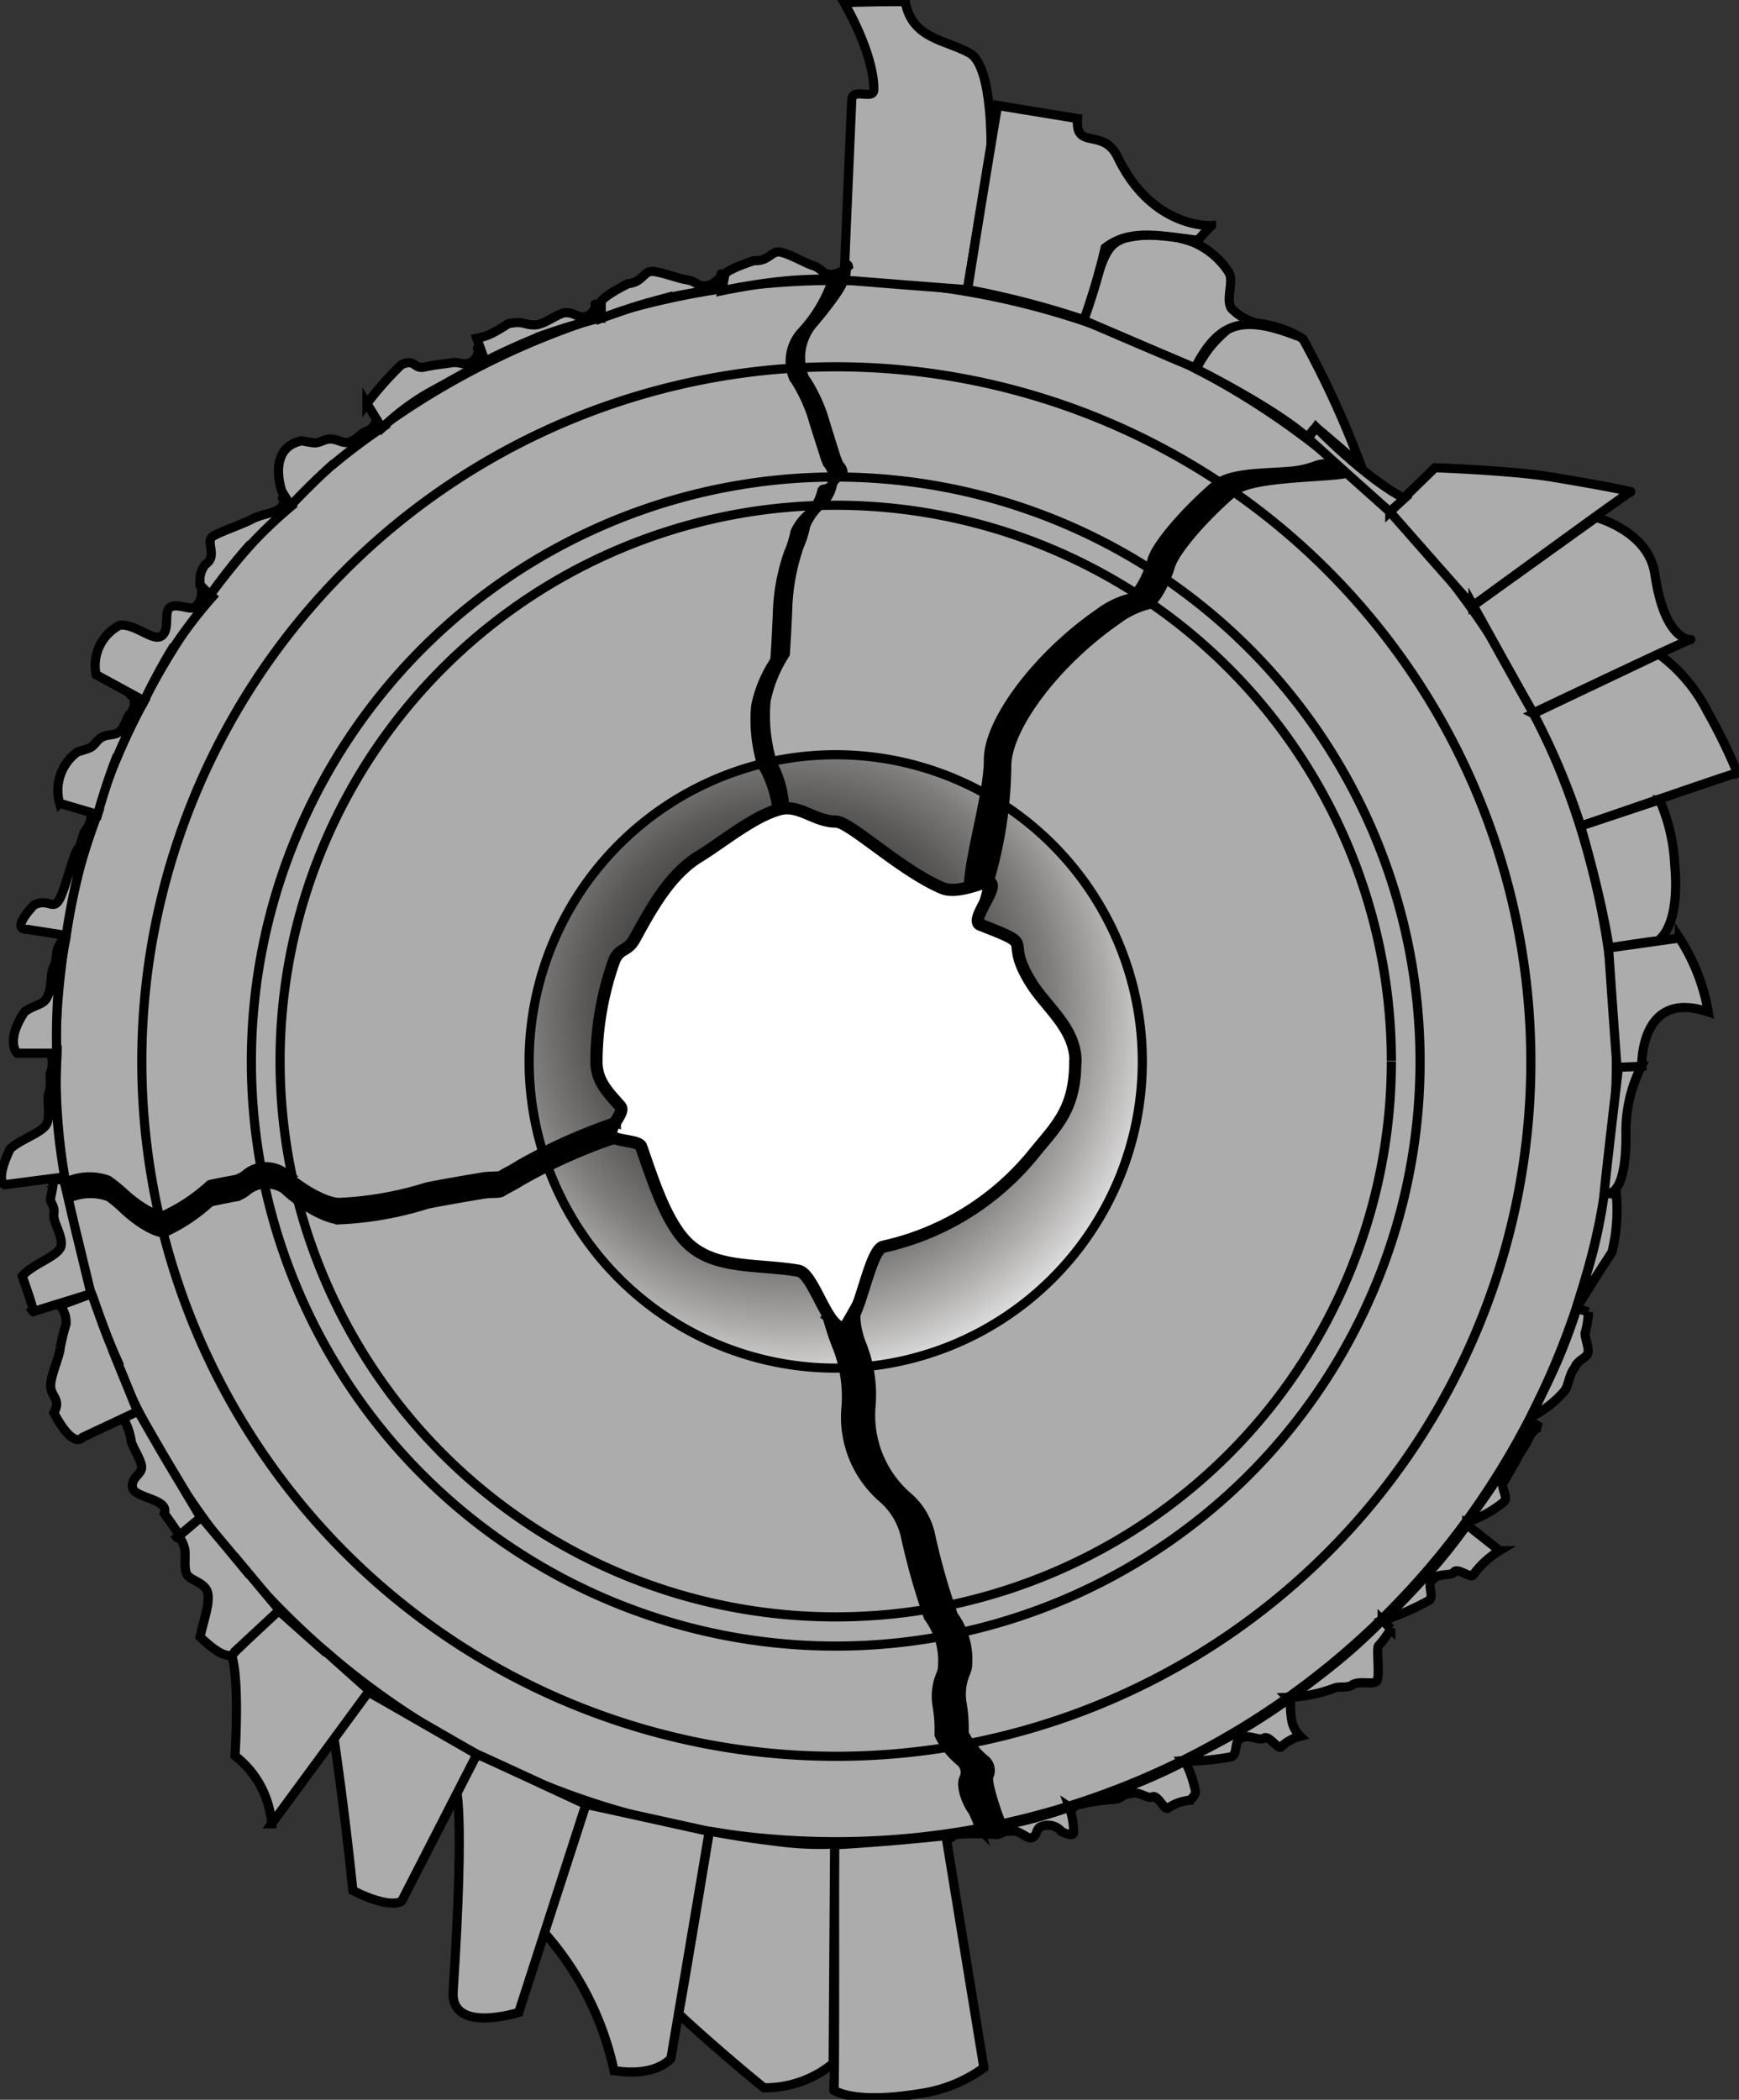 <svg id="Ebene_2" data-name="Ebene 2" xmlns="http://www.w3.org/2000/svg" xmlns:xlink="http://www.w3.org/1999/xlink" width="142.37" height="171.85" viewBox="0 0 142.37 171.85">
  <rect x="0" y="0" width="142.37" height="171.85" fill="#333333" stroke="none"/>
  <defs>
    <style>
      .cls-1, .cls-2 {
        fill: #acacac;
        stroke-width: 0.75px;
      }

      .cls-1, .cls-2, .cls-3, .cls-4, .cls-6 {
        stroke: #000;
      }

      .cls-2, .cls-3, .cls-4, .cls-5, .cls-6 {
        fill-rule: evenodd;
      }

      .cls-3, .cls-6 {
        stroke-miterlimit: 10;
        stroke-width: 0.75px;
      }

      .cls-3 {
        fill: url(#radial-gradient);
      }

      .cls-4 {
        fill: #fff;
      }
    </style>
    <radialGradient id="radial-gradient" cx="5403.29" cy="5415.95" r="87.41" gradientTransform="translate(-2034.04 -1958.45) scale(0.43)" gradientUnits="userSpaceOnUse">
      <stop offset="0.17" stop-color="#2c2a28"/>
      <stop offset="0.25" stop-color="#312f2d"/>
      <stop offset="0.34" stop-color="#413f3d"/>
      <stop offset="0.45" stop-color="#5a5957"/>
      <stop offset="0.57" stop-color="#7e7d7b"/>
      <stop offset="0.69" stop-color="#acabaa"/>
      <stop offset="0.82" stop-color="#e3e2e2"/>
      <stop offset="0.83" stop-color="#e9e8e8"/>
    </radialGradient>
  </defs>
  <title>housing-loads-by-rotor-fragments-containment</title>
  <g>
    <path class="cls-1" d="M357,374.52a63.89,63.89,0,1,1-63.89-63.92A63.93,63.93,0,0,1,357,374.52" transform="translate(-224.67 -287.65)"/>
    <path class="cls-2" d="M350,374.52a56.86,56.86,0,1,1-56.86-56.85A56.88,56.88,0,0,1,350,374.52" transform="translate(-224.67 -287.65)"/>
    <path class="cls-2" d="M340.93,374.52a47.84,47.84,0,1,1-47.84-47.83,47.85,47.85,0,0,1,47.84,47.83" transform="translate(-224.67 -287.65)"/>
    <path class="cls-2" d="M338.58,374.52A45.49,45.49,0,1,1,293.09,329a45.51,45.51,0,0,1,45.49,45.48" transform="translate(-224.67 -287.65)"/>
    <path class="cls-3" d="M318.19,374.52a25.1,25.1,0,1,1-25.1-25.1,25.1,25.1,0,0,1,25.1,25.1" transform="translate(-224.67 -287.65)"/>
    <path class="cls-4" d="M312.7,374.53c0,3.77-1.41,5.13-3.24,7.34A21.9,21.9,0,0,1,297,389.68c-1.22.24-2,6.62-3.33,6.62s-2.41-4.43-3.64-4.65c-3.54-.62-7.35,0-9.57-2.81-1.5-1.89-2.41-4.82-3.3-7.35-.18-.52-2.24-.43-2.42-.9-.29-.73,1.16-1.88.71-2.4-.94-1.08-1.95-2-1.95-3.66a25,25,0,0,1,1.45-8.26c.47-1.1,1.08-.7,1.67-1.77,1.43-2.63,2.95-5.33,5.3-6.76,1.78-1.08,4.41-3.27,6.55-3.85,1.64-.45,2.86,1,4.64,1,1.12,0,5.3,4,8.7,5.44,1.26.54,3.44-.57,3.83-.48,1,.23-1.64,3.11-.72,3.48,5,1.95,1.66.82,4.25,4.89,1.23,1.91,3.55,3.64,3.55,6.28Z" transform="translate(-224.67 -287.65)"/>
    <path class="cls-5" d="M292.3,310.93a11.41,11.41,0,0,1-2.29,3.64,3.94,3.94,0,0,0-.72,4.16c0,.09.09.11.2.31a12.69,12.69,0,0,1,1.35,2.92c0,.06.43,1.41.94,3a5.68,5.68,0,0,0,.31.83,1.35,1.35,0,0,1,.32,1.36c-.13.19-.33.12-.52.21a.57.57,0,0,0-.31.41,3.31,3.31,0,0,1-.94,1.66,4.31,4.31,0,0,0-1.25,1.67,8,8,0,0,1-.52,1.67,16.53,16.53,0,0,0-.93,5.09c-.09,2-.18,3.69-.22,3.74a10.86,10.86,0,0,0-1.55,3.75,12.74,12.74,0,0,0,.51,5,9.17,9.17,0,0,1,1.26,3.86,3.5,3.5,0,0,0,1.35-.32,8.86,8.86,0,0,0-1-3.85,12.84,12.84,0,0,1-.53-5,10.83,10.83,0,0,1,1.57-3.75c0-.05.12-1.72.2-3.74a16.93,16.93,0,0,1,.94-5.1,7.78,7.78,0,0,0,.52-1.66,4.31,4.31,0,0,1,1.25-1.67,3.22,3.22,0,0,0,.93-1.66.62.62,0,0,1,.32-.42c.19-.08.39,0,.52-.2a1.34,1.34,0,0,0-.32-1.36,5.68,5.68,0,0,1-.31-.83c-.51-1.6-.93-3-.93-3a13.64,13.64,0,0,0-1.35-2.91,3.08,3.08,0,0,0-.22-.31,3.94,3.94,0,0,1,.74-4.16c1.18-1.4,2.9-3.64,2.28-3.64l-1.56.31Z" transform="translate(-224.67 -287.65)"/>
    <path class="cls-6" d="M275.13,379.41a44.9,44.9,0,0,0-7.91,3.53c-.63.41-1.14.63-1.45.84s-.82.06-1.67.21c-2.28.38-4.33.75-4.57.83a28.16,28.16,0,0,1-7.08,1.24c-1.06,0-3.11-1.11-4.57-2.49a2.58,2.58,0,0,0-3.13.21,2.36,2.36,0,0,1-.83.41c-1.1.2-2,.38-2.08.42a14.52,14.52,0,0,1-3.74,2.5c-.58.14-2.07-.7-3.33-1.88a12.42,12.42,0,0,0-1.25-1,4.54,4.54,0,0,0-3.54.21c.1,0,.26,1.29.36,1.25a4.39,4.39,0,0,1,3.24-.09,10.77,10.77,0,0,1,1.24,1.05c1.26,1.17,2.75,2,3.33,1.87a14.52,14.52,0,0,0,3.75-2.5s1-.22,2.08-.42a2.44,2.44,0,0,0,.83-.41,2.55,2.55,0,0,1,3.12-.21c1.46,1.38,3.51,2.5,4.58,2.5a28.13,28.13,0,0,0,7.07-1.25c.25-.08,2.3-.45,4.58-.83.85-.15,1.35,0,1.66-.21s.83-.43,1.46-.83a43.51,43.51,0,0,1,7.91-3.54c.13,0-.56-.25-.62-.56s.44-.88.56-.81Z" transform="translate(-224.67 -287.65)"/>
    <path class="cls-6" d="M304.91,437.39c-.07-.07,2-.07,1.9-.14s-1.46-3.75-1.17-4.24a1.14,1.14,0,0,0-.29-1.32,6.42,6.42,0,0,1-1.75-2.19,12.41,12.41,0,0,0-.15-2.34,4.51,4.51,0,0,1,.29-2.63,1.77,1.77,0,0,0,.15-.73,6.07,6.07,0,0,0-1.17-3.95,55.72,55.72,0,0,1-1.9-6.73,5.76,5.76,0,0,0-1.76-2.92,8.81,8.81,0,0,1-3.07-7.61,11.13,11.13,0,0,0-.73-4.82c-.56-1.35-.69-2.85-.29-3.37.09-.11.14-.07.14-.14s-.07-.22-.14-.15-1.25,2.27-1.32,2.19a6.33,6.33,0,0,1-1.31-.87c.07-.08.31,1.14.87,2.48a11.2,11.2,0,0,1,.73,4.83,8.79,8.79,0,0,0,3.07,7.6,5.77,5.77,0,0,1,1.76,2.93,55.28,55.28,0,0,0,1.9,6.72,6,6,0,0,1,1.17,3.95,1.89,1.89,0,0,1-.14.73,4.53,4.53,0,0,0-.3,2.63,11.73,11.73,0,0,1,.15,2.34,6.46,6.46,0,0,0,1.75,2.2,1.14,1.14,0,0,1,.3,1.31c-.29.5,0,1.74.73,2.78a10.08,10.08,0,0,1,.58,1.46Z" transform="translate(-224.67 -287.65)"/>
    <path class="cls-6" d="M333.69,325.78c-.85-.42,2.32.39,1.07.64-1.56.32-7.6.25-9,1.41-2.52,2.14-4.88,4.89-5.26,6.14-.52,1.71-1.43,3.15-2,3.22a7.19,7.19,0,0,0-2.34,1.17c-5,3.44-9.07,8.81-9.07,12a34.4,34.4,0,0,1-1.46,9.53,25.54,25.54,0,0,1-.88,3c.29-.55,1.21-2.54.88-3s-1.72.85-1.68.12c.18-2.79,1.64-7.44,1.64-10.19,0-3.18,4.06-8.55,9.07-12a7.19,7.19,0,0,1,2.34-1.17c.61-.07,1.52-1.51,2-3.22.38-1.25,2.74-4,5.26-6.14,1.26-1.06,4.56-.88,6.4-1.11s2.07-.86,3-.4Z" transform="translate(-224.67 -287.65)"/>
    <g>
      <path class="cls-2" d="M322.61,317.85a10.76,10.76,0,0,1,1.12-1.78,10.33,10.33,0,0,1,1.47-1.47,5,5,0,0,1,1.69-.55,9.1,9.1,0,0,1,4.45,1.33,77.24,77.24,0,0,1,4.82,10.55c.06-.11-3.76-3.32-3.76-3.32-.63.64-.63.91-.63.91-2.79-2.5-9.16-5.67-9.16-5.67Z" transform="translate(-224.67 -287.65)"/>
      <path class="cls-2" d="M338.45,329.53l3.7-3.6s6.33.22,9.6.77c5.5.91,6.43,1.2,6.43,1.2.41-.42-12.92,9.33-12.92,9.33-.27-.26-6.81-7.7-6.81-7.7Z" transform="translate(-224.67 -287.65)"/>
      <path class="cls-2" d="M345.26,337.23,355.34,330s4.29,1.11,4.81,4.62c.81,5.54,2.93,5.38,2.93,5.38.47-.35-12.88,6-12.88,6-.22-.31-4.94-8.83-4.94-8.83Z" transform="translate(-224.67 -287.65)"/>
      <path class="cls-2" d="M350.2,346.06l10.27-4.88a13.3,13.3,0,0,1,4,4.73,45.14,45.14,0,0,1,2.44,5c.53-.27-12.82,4.36-12.82,4.36a57.61,57.61,0,0,0-3.87-9.2Z" transform="translate(-224.67 -287.65)"/>
      <path class="cls-2" d="M354.07,355.26l6.46-2.15a14.76,14.76,0,0,1,1.24,5.21c.51,5.46-1.45,6.37-1.45,6.37.55-.17-3.92.54-3.92.54,0-.16-.38-2.32-.89-4.49-.62-2.69-1.44-5.48-1.44-5.48Z" transform="translate(-224.67 -287.65)"/>
      <path class="cls-2" d="M356.4,365.23l5.76-.81a16,16,0,0,1,2.36,6.05c-5.65-1.93-5.44,4.47-5.44,4.47l-2,.31c-.06-.38-.72-10-.72-10Z" transform="translate(-224.67 -287.65)"/>
      <path class="cls-2" d="M357.17,375l1.88-.08a11.74,11.74,0,0,0-1.26,5.66c0,5.57-1.78,4.7-1.78,4.7,0-.38,1.16-10.28,1.16-10.28Z" transform="translate(-224.67 -287.65)"/>
      <path class="cls-2" d="M292.94,458.74c.09.57.05-20.15.05-20.15.37-.06-2,.23,3.88-.22,2.69-.21,5.24-.49,5.24-.49l3.11,19a11.73,11.73,0,0,1-5.35,2.13c-5.49.88-6.93-.31-6.93-.31Z" transform="translate(-224.67 -287.65)"/>
      <path class="cls-2" d="M293,438.59l-.12,17.93a8.79,8.79,0,0,1-5.67,2c-4.05-3.3-7-6.07-7-6.07,0,.58,2.53-14.91,2.53-14.91.38,0,2,.4,5.46.81a25.88,25.88,0,0,0,4.8.22Z" transform="translate(-224.67 -287.65)"/>
      <path class="cls-2" d="M282.73,437.56l-3.13,18.55s-1.18,1.56-4.66,1a25,25,0,0,0-5.77-11.35c-.09.57,3.46-10.43,3.46-10.43.38.06,10.1,2.21,10.1,2.21Z" transform="translate(-224.67 -287.65)"/>
      <path class="cls-2" d="M272.63,435.35l-5.49,17s-5.61,1.79-5.37-1.73c1-15.43.19-16.75.19-16.75-.17.55,1.75-2.65,1.75-2.65.36.12,8.92,4.11,8.92,4.11Z" transform="translate(-224.67 -287.65)"/>
      <path class="cls-2" d="M263.71,431.24l-6.15,12s-.84.73-4-.86c-.72-7-1.55-12.5-1.55-12.5-.26.52,2.69-3.82,2.69-3.82.34.17,9,5.16,9,5.16Z" transform="translate(-224.67 -287.65)"/>
      <path class="cls-2" d="M293.77,310.57s.26-6.39.63-14.72c.05-1.11,1.81.07,1.81-.89,0-3-2.43-7.09-2.43-7.09s1.48-.09,5-.09c.55,3.1,3.35,3.12,5.29,4.23s1.73,8.12,1.73,8.12c0-.47-1.94,11.22-1.94,11.22-.39,0-10.12-.78-10.12-.78Z" transform="translate(-224.67 -287.65)"/>
      <path class="cls-2" d="M330.88,315.15c-4.47-1.74-6.42-1.18-8.37,2.6-.36-.12-9.2-3.92-9.2-3.92,1.74-5.09,1.74-6,3.35-6.66a9.71,9.71,0,0,1,5.67.3,6.4,6.4,0,0,1,2.9,2.41c.52.69-.23,2.18.24,3a4.4,4.4,0,0,0,2.45,1.29,8.77,8.77,0,0,1,3,1Z" transform="translate(-224.67 -287.65)"/>
      <path class="cls-2" d="M331.77,323.52l.63-.91s4.08,4.22,7.25,5.83l-1.2,1.09c-3.93-3.49-6.68-6-6.68-6Z" transform="translate(-224.67 -287.65)"/>
      <path class="cls-2" d="M356,385.27l1,.16a14.55,14.55,0,0,1-.36,4.7c-1.6,2.43-2.89,4.57-2.89,4.57h0c0-.19.89-2.79,1.45-5.09s.82-4.34.82-4.34Z" transform="translate(-224.67 -287.65)"/>
      <path class="cls-2" d="M353.77,394.72l.94.31a7.47,7.47,0,0,1-.26,1.7c-.08.32.35,1.23.22,1.66s-.86.56-1.09,1.22c-.45.48-.48,1.5-.87,1.93a8.82,8.82,0,0,1-2.73,2.1h0c.06-.18,1.33-2.6,2.26-4.78s1.53-4.14,1.53-4.14Z" transform="translate(-224.67 -287.65)"/>
      <path class="cls-2" d="M349.91,404l.88.46s-.61,0-1.08,1.15c-.13.31-.58.88-.77,1.29s-.75,1.3-1.09,1.92c-.51.4.4,1.38-.07,1.75a8.91,8.91,0,0,1-3,1.64h0c.09-.16,1.73-2.36,3-4.36s2.16-3.85,2.16-3.85Z" transform="translate(-224.67 -287.65)"/>
      <path class="cls-2" d="M344.75,412.43l2.69,2.13a7.34,7.34,0,0,0-2.17,2c-.17.29-1.3-.63-1.55-.26s-1.32.06-1.74.62c-.57.31.17,1.42-.33,1.72a21.62,21.62,0,0,1-3.73,1.63c.46.35.48-.47.48-.47s2.07-2.07,3.62-3.85,2.73-3.48,2.73-3.48Z" transform="translate(-224.67 -287.65)"/>
      <path class="cls-2" d="M337.83,420.24l.7.71a6.94,6.94,0,0,1-1,1.39c-.21.25.15,2.58-.16,2.91s-1.56-.12-2.07.36c-.62.23-.95,0-1.5.24a11.87,11.87,0,0,1-3.76.72c.4.42.38-.09.38-.09s2.37-1.71,4.18-3.23,3.23-3,3.23-3Z" transform="translate(-224.67 -287.65)"/>
      <path class="cls-2" d="M330.34,426.55a7.82,7.82,0,0,0,.1,2,2.46,2.46,0,0,0,.68,1.2,3.4,3.4,0,0,0-1.57.88c-.26.22-1-1-1.4-.73s-1.26-.36-1.84,0c-.64.12-.28,1.41-.86,1.53a20.83,20.83,0,0,1-4,.37c.32.48.6-.29.6-.29.16-.11,2.62-1.31,4.65-2.52s3.68-2.44,3.68-2.44Z" transform="translate(-224.67 -287.65)"/>
      <path class="cls-2" d="M321.68,431.77a9.61,9.61,0,0,1,.86,2.47c0,.49-.51.75-.51.75a3.71,3.71,0,0,0-1.75.65c-.28.18-.86-1.15-1.26-.93s-1.19-.56-1.83-.25c-.65,0-.67.42-1.26.45a18.1,18.1,0,0,0-3.87.68c.25.52.64-.2.64-.2.17-.08,2.78-.89,5-1.78s4-1.84,4-1.84Z" transform="translate(-224.67 -287.65)"/>
      <path class="cls-2" d="M312.2,435.53a6.33,6.33,0,0,1,.37,2.07c0,.49-1-.06-1-.06a1.43,1.43,0,0,0-1.76-.35c-.3.13-.22.7-.65.86s-1.1-.73-1.77-.52c-.65-.08-.73.32-1.32.26a17.94,17.94,0,0,0-3.93.09c.17.56.66-.09.66-.09.18-.06,2.89-.48,5.19-1s4.24-1.24,4.24-1.24Z" transform="translate(-224.67 -287.65)"/>
      <path class="cls-2" d="M251.35,422.84l3.56,3.18-8,10.89a7.78,7.78,0,0,0-3-5.56c.39-7.05-.31-8.27-.31-8.27-.34.47,3.79-3.68,3.79-3.68.16.11,2,1.79,3.89,3.44Z" transform="translate(-224.67 -287.65)"/>
      <path class="cls-2" d="M244.48,415.77l3.06,3.66-3.64,3.38s-.33,1.26-2.85-1.19c.25-1.26.89-2.9.59-3.72s-1.54-.9-1.73-1.53,0-1.57-.13-2c-.23-.92-.6-.93-.6-.93-.4.41,1.95-1.64,1.95-1.64s1.76,2.07,3.35,4Z" transform="translate(-224.67 -287.65)"/>
      <path class="cls-2" d="M238.65,407.75c1.25,2.08,2.45,4.1,2.45,4.1l-1.92,1.6s1,.88-1.06-1.93c.45-1.2-2.44-1.25-2.6-2.11s.82-1.1.74-1.75-.82-1.69-.86-2.12a5,5,0,0,0-.67-1.86c-.46.34,1.2-.6,1.2-.6.11.15,1.46,2.56,2.72,4.67Z" transform="translate(-224.67 -287.65)"/>
      <path class="cls-2" d="M234.13,398.75l1.8,4.42-4.49,2.11s-.71,1.1-2.36-2c.62-1.11-.24-1.31-.26-2.18s.76-2.5.78-3.16a18.3,18.3,0,0,1,.48-1.94,2.18,2.18,0,0,0-.53-1.55c-.51.27,2.62-.92,2.62-.92.09.17,1,3,2,5.23Z" transform="translate(-224.67 -287.65)"/>
      <path class="cls-2" d="M231,388.9l1.12,4.63L227.37,395s.29.41-.88-2.9c.79-1,3.09-1.66,3.19-2.53s-.71-1.94-.6-2.59-.36-.9-.26-1.33a14.31,14.31,0,0,0,.26-1.59c-.54.19.8.13.8.13.07.18.55,2.36,1.13,4.76Z" transform="translate(-224.67 -287.65)"/>
      <path class="cls-2" d="M229.35,379.16c.18,2.41.62,4.81.62,4.81l-4.92.64s-.82-.27.45-2.93c.93-.87,2.81-1.35,3.05-2.19s-.08-1.84.14-2.46,0-1.25.13-1.66a2.16,2.16,0,0,0-.06-1.65c-.57.1.59-.08.59-.08,0,.19-.19,3.06,0,5.52Z" transform="translate(-224.67 -287.65)"/>
      <path class="cls-2" d="M229.41,369c-.17,2.41-.1,4.85-.1,4.85l-3.24,0s-1-1,.62-3.4c1.06-.72,1.52-.48,1.89-1.28s.18-1.83.49-2.41.16-1.25.38-1.62c.47-.82.43-1.09.43-1.09-.58,0,.2.22.2.22,0,.19-.49,2.23-.67,4.69Z" transform="translate(-224.67 -287.65)"/>
      <path class="cls-2" d="M231,359.44c-.57,2.35-.91,4.77-.91,4.77l-3.2-.5s-1.45.17.57-2c1.16-.54,1.5.39,2-.33s1.16-3.69,1.56-4.21.36-1.2.64-1.54a2.16,2.16,0,0,0,.46-1.59c-.58-.08.58.11.58.11a55,55,0,0,0-1.7,5.25Z" transform="translate(-224.67 -287.65)"/>
      <path class="cls-2" d="M234.18,349.7c-.88,2.26-1.52,4.61-1.52,4.61l-3.11-.92a3.89,3.89,0,0,1,1.46-4.2c1.22-.38,1.08-.28,1.66-.93s1.36-.3,1.83-.77.52-1.14.84-1.44a1.21,1.21,0,0,0,.12-1.51c-.55-.16,1,.52,1,.52a47.73,47.73,0,0,0-2.24,4.64Z" transform="translate(-224.67 -287.65)"/>
      <path class="cls-2" d="M238.77,340.74c-1.26,2.06-2.3,4.27-2.3,4.27l-3.93-2.14a3.71,3.71,0,0,1,1.93-4.05c1.27-.16,2.76,1.41,3.45.86s.13-1.95.67-2.32,1.6.23,2,0c.8-.51.56-1.79.56-1.79-.52-.24.91.93.91.93a38.13,38.13,0,0,0-3.25,4.25Z" transform="translate(-224.67 -287.65)"/>
      <path class="cls-2" d="M244.87,332.53c-1.59,1.82-3,3.82-3,3.82l-.78-.79a2,2,0,0,1,.4-1.72c1.07-.7-.1-1.91.66-2.33s2.47-1,3.06-1.33,1.56-.52,2-.69c.86-.38.7-1,.7-1-.47-.33.57.62.57.62a36.37,36.37,0,0,0-3.59,3.45Z" transform="translate(-224.67 -287.65)"/>
      <path class="cls-2" d="M251.94,325.64c-1.81,1.6-3.47,3.39-3.47,3.39l-.72-1.16s-1.27-3.55,1.62-4.14c1.26.22,1.08.24,1.9-.07s1.35.37,2,.17,1-.78,1.41-.89a1.23,1.23,0,0,0,.81-1.3c-.42-.39.61.91.61.91a48.63,48.63,0,0,0-4.13,3.09Z" transform="translate(-224.67 -287.65)"/>
      <path class="cls-2" d="M259.82,319.77a19.76,19.76,0,0,0-3.88,2.91l-1.23-2a27.36,27.36,0,0,1,2.82-3.18c1.16-.53,1,.39,1.89.19s1.5-.23,2.15-.34.86.12,1.29.06c.93-.13,1-1.17,1-1.17-.37-.45.48,1,.48,1s-2.46,1.41-4.5,2.52Z" transform="translate(-224.67 -287.65)"/>
      <path class="cls-2" d="M268.8,315.22c-2.25.88-4.42,2-4.42,2l-.78-2.18s0,.87,2.67-.89c1.26-.27,1.29.1,2.16.09s1.93-1,2.58-1,.82.3,1.26.34c.93.07,1.19-.94,1.19-.94-.26-.51.28,1.06.28,1.06a49.84,49.84,0,0,0-4.94,1.5Z" transform="translate(-224.67 -287.65)"/>
      <path class="cls-2" d="M278.5,312.21c-2.33.62-4.61,1.49-4.61,1.49l0-1.11s-.66-.27,2.19-1.72c1.28-.12,1.25-1.12,2.12-1s2,.58,2.69.68.78.4,1.21.48c.92.18,1.69-.87,1.69-.87-.2-.53-.1,1.08-.1,1.08-.18.07-2.84.37-5.22,1Z" transform="translate(-224.67 -287.65)"/>
      <path class="cls-2" d="M288.56,310.68c-2.41.26-4.79.76-4.79.76l.2-1.1s-.61-.36,2.43-1.36c1.28.08,1.41-.9,2.25-.68s1.93.88,2.56,1.08.7.51,1.11.66c.89.32,1.81-.59,1.81-.59-.12-.56-.26,1.05-.26,1.05-.19,0-2.86-.08-5.31.18Z" transform="translate(-224.67 -287.65)"/>
      <path class="cls-2" d="M315.15,307.93a54.34,54.34,0,0,1-1.74,5.89,72.8,72.8,0,0,0-9.52-2.47c1.34-8.53,2.45-15.07,2.45-15.07s3.05.51,6.55,1.07c-.23,2.65,2.1.69,3.29,3.17,2.84,5.9,7.68,5.59,7.68,5.59a15.06,15.06,0,0,0-1.11,1.21c-3.31-.42-5.62-.92-7.6.61Z" transform="translate(-224.67 -287.65)"/>
    </g>
  </g>
</svg>
